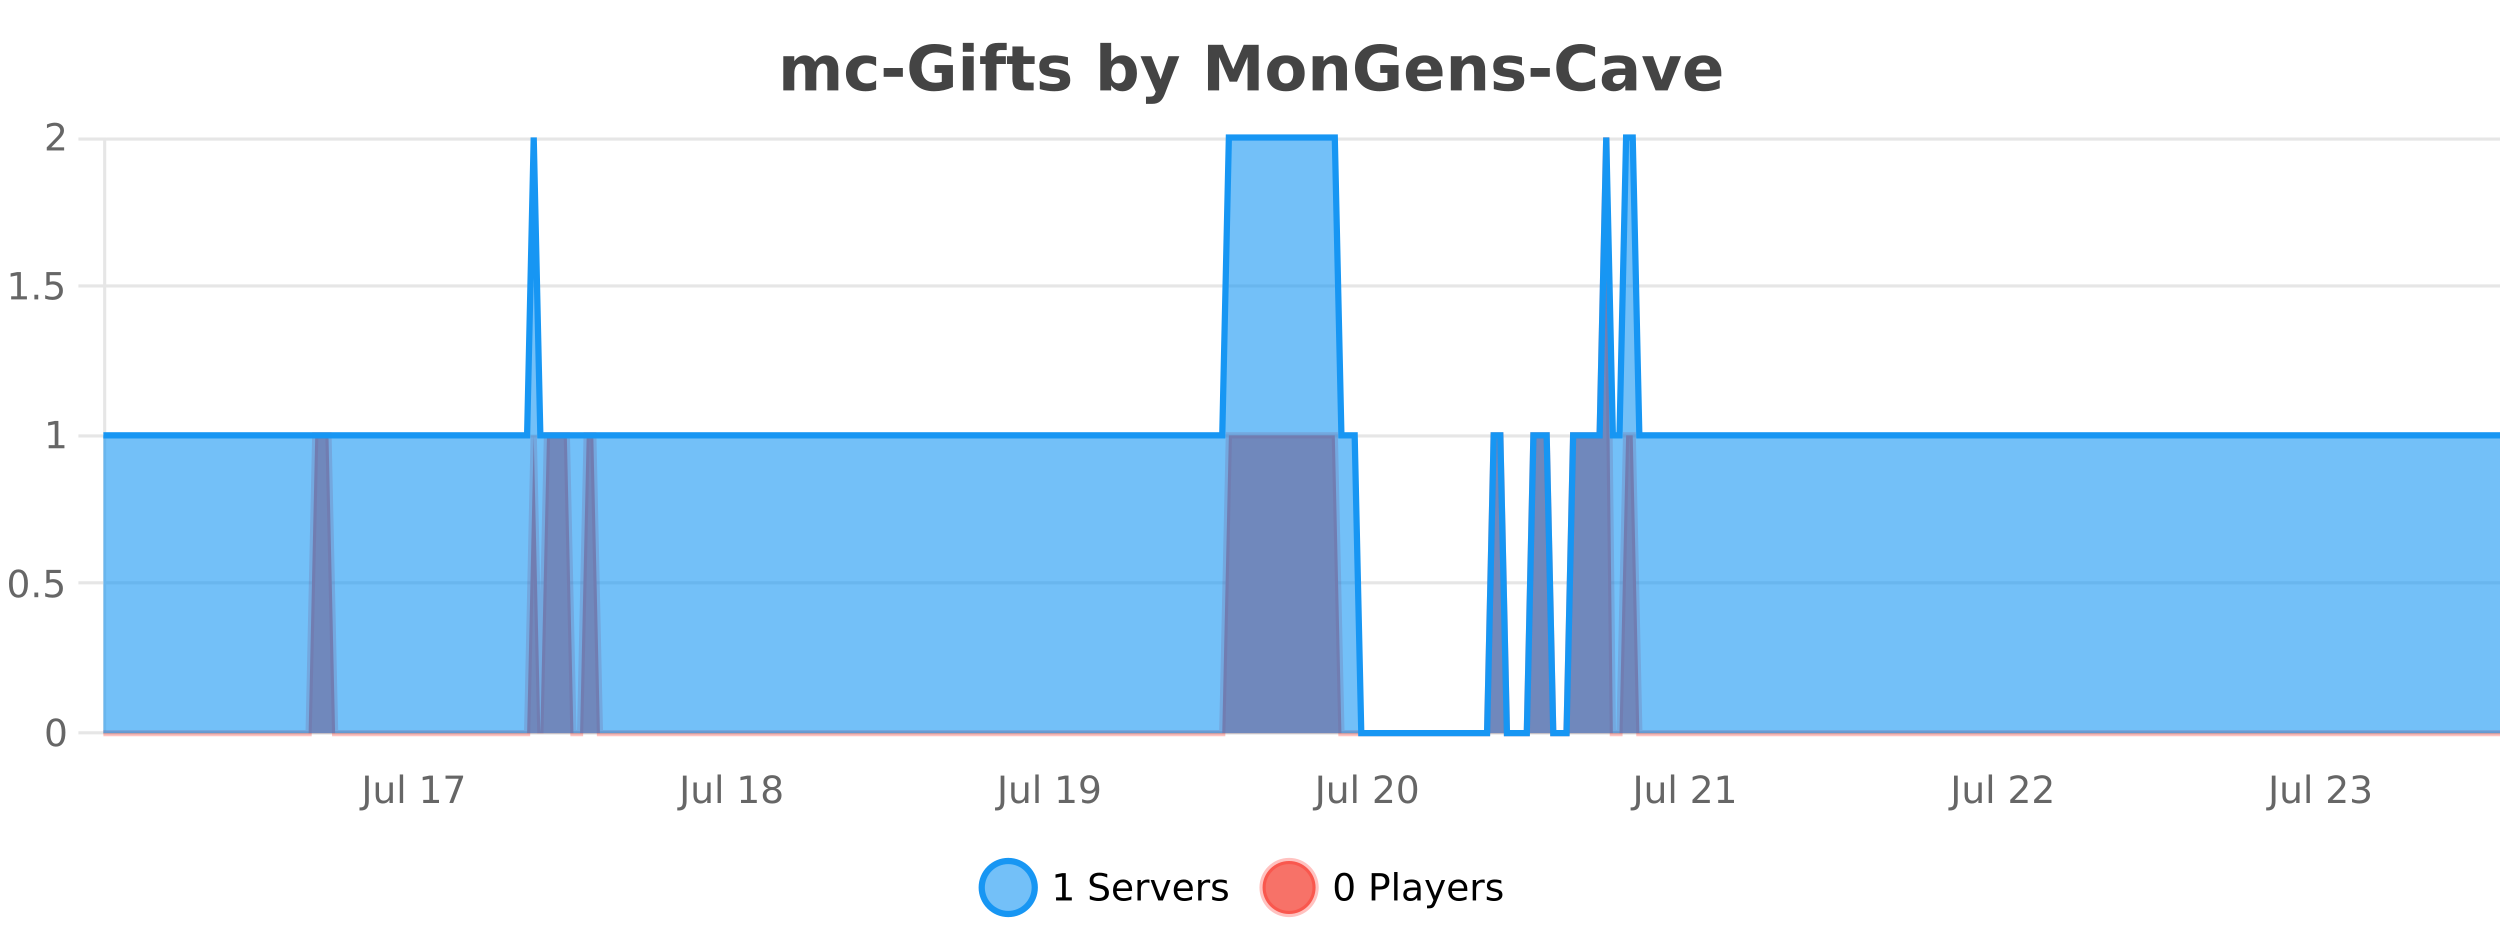 <?xml version="1.0" encoding="UTF-8"?>
<svg xmlns="http://www.w3.org/2000/svg" xmlns:xlink="http://www.w3.org/1999/xlink" width="800pt" height="300pt" viewBox="0 0 800 300" version="1.1">
<defs>
<clipPath id="clip1">
  <path d="M 285 263 L 360 263 L 360 300 L 285 300 Z M 285 263 "/>
</clipPath>
<clipPath id="clip2">
  <path d="M 375 263 L 450 263 L 450 300 L 375 300 Z M 375 263 "/>
</clipPath>
<clipPath id="clip3">
  <path d="M 33.086 44 L 800 44 L 800 234.602 L 33.086 234.602 Z M 33.086 44 "/>
</clipPath>
<clipPath id="clip4">
  <path d="M 32.086 43 L 800 43 L 800 235.602 L 32.086 235.602 Z M 32.086 43 "/>
</clipPath>
<clipPath id="clip5">
  <path d="M 33.086 44 L 800 44 L 800 234.602 L 33.086 234.602 Z M 33.086 44 "/>
</clipPath>
<clipPath id="clip6">
  <path d="M 32.086 43 L 800 43 L 800 235.602 L 32.086 235.602 Z M 32.086 43 "/>
</clipPath>
</defs>
<g id="surface3801271">
<rect x="0" y="0" width="800" height="300" style="fill:rgb(100%,100%,100%);fill-opacity:1;stroke:none;"/>
<path style="fill:none;stroke-width:1;stroke-linecap:butt;stroke-linejoin:miter;stroke:rgb(0%,0%,0%);stroke-opacity:0.098;stroke-miterlimit:10;" d="M 34 234.5 L 800 234.5 "/>
<path style="fill:none;stroke-width:1;stroke-linecap:butt;stroke-linejoin:miter;stroke:rgb(0%,0%,0%);stroke-opacity:0.098;stroke-miterlimit:10;" d="M 25.086 234.5 L 33 234.5 "/>
<path style="fill:none;stroke-width:1;stroke-linecap:butt;stroke-linejoin:miter;stroke:rgb(0%,0%,0%);stroke-opacity:0.098;stroke-miterlimit:10;" d="M 34 186.5 L 800 186.5 "/>
<path style="fill:none;stroke-width:1;stroke-linecap:butt;stroke-linejoin:miter;stroke:rgb(0%,0%,0%);stroke-opacity:0.098;stroke-miterlimit:10;" d="M 25.086 186.5 L 33 186.5 "/>
<path style="fill:none;stroke-width:1;stroke-linecap:butt;stroke-linejoin:miter;stroke:rgb(0%,0%,0%);stroke-opacity:0.098;stroke-miterlimit:10;" d="M 34 139.5 L 800 139.5 "/>
<path style="fill:none;stroke-width:1;stroke-linecap:butt;stroke-linejoin:miter;stroke:rgb(0%,0%,0%);stroke-opacity:0.098;stroke-miterlimit:10;" d="M 25.086 139.5 L 33 139.5 "/>
<path style="fill:none;stroke-width:1;stroke-linecap:butt;stroke-linejoin:miter;stroke:rgb(0%,0%,0%);stroke-opacity:0.098;stroke-miterlimit:10;" d="M 34 91.5 L 800 91.5 "/>
<path style="fill:none;stroke-width:1;stroke-linecap:butt;stroke-linejoin:miter;stroke:rgb(0%,0%,0%);stroke-opacity:0.098;stroke-miterlimit:10;" d="M 25.086 91.5 L 33 91.5 "/>
<path style="fill:none;stroke-width:1;stroke-linecap:butt;stroke-linejoin:miter;stroke:rgb(0%,0%,0%);stroke-opacity:0.098;stroke-miterlimit:10;" d="M 34 44.5 L 800 44.5 "/>
<path style="fill:none;stroke-width:1;stroke-linecap:butt;stroke-linejoin:miter;stroke:rgb(0%,0%,0%);stroke-opacity:0.098;stroke-miterlimit:10;" d="M 25.086 44.5 L 33 44.5 "/>
<path style=" stroke:none;fill-rule:nonzero;fill:rgb(9.02%,58.824%,95.294%);fill-opacity:0.6;" d="M 331.121 284 C 331.121 288.688 327.324 292.484 322.637 292.484 C 317.953 292.484 314.152 288.688 314.152 284 C 314.152 279.312 317.953 275.516 322.637 275.516 C 327.324 275.516 331.121 279.312 331.121 284 Z M 331.121 284 "/>
<g clip-path="url(#clip1)" clip-rule="nonzero">
<path style="fill:none;stroke-width:2;stroke-linecap:butt;stroke-linejoin:miter;stroke:rgb(9.02%,58.824%,95.294%);stroke-opacity:1;stroke-miterlimit:10;" d="M 331.121 284 C 331.121 288.688 327.324 292.484 322.637 292.484 C 317.953 292.484 314.152 288.688 314.152 284 C 314.152 279.312 317.953 275.516 322.637 275.516 C 327.324 275.516 331.121 279.312 331.121 284 Z M 331.121 284 "/>
</g>
<path style=" stroke:none;fill-rule:nonzero;fill:rgb(0%,0%,0%);fill-opacity:1;" d="M 337.938 287.156 L 339.875 287.156 L 339.875 280.484 L 337.766 280.906 L 337.766 279.828 L 339.859 279.406 L 341.047 279.406 L 341.047 287.156 L 342.984 287.156 L 342.984 288.156 L 337.938 288.156 Z M 354.32 279.688 L 354.32 280.844 C 353.871 280.637 353.445 280.48 353.039 280.375 C 352.641 280.262 352.262 280.203 351.898 280.203 C 351.25 280.203 350.75 280.328 350.398 280.578 C 350.055 280.828 349.883 281.188 349.883 281.656 C 349.883 282.043 349.996 282.336 350.227 282.531 C 350.453 282.73 350.898 282.887 351.555 283 L 352.258 283.156 C 353.141 283.324 353.793 283.621 354.211 284.047 C 354.637 284.465 354.852 285.027 354.852 285.734 C 354.852 286.59 354.562 287.234 353.992 287.672 C 353.43 288.109 352.594 288.328 351.492 288.328 C 351.086 288.328 350.648 288.281 350.18 288.188 C 349.711 288.094 349.227 287.953 348.727 287.766 L 348.727 286.547 C 349.203 286.82 349.672 287.023 350.133 287.156 C 350.602 287.293 351.055 287.359 351.492 287.359 C 352.168 287.359 352.688 287.23 353.055 286.969 C 353.43 286.699 353.617 286.32 353.617 285.828 C 353.617 285.402 353.48 285.07 353.211 284.828 C 352.949 284.578 352.516 284.398 351.914 284.281 L 351.195 284.141 C 350.309 283.965 349.668 283.688 349.273 283.312 C 348.887 282.938 348.695 282.418 348.695 281.75 C 348.695 280.969 348.965 280.359 349.508 279.922 C 350.047 279.477 350.797 279.25 351.758 279.25 C 352.172 279.25 352.59 279.289 353.008 279.359 C 353.434 279.434 353.871 279.543 354.32 279.688 Z M 362.266 284.609 L 362.266 285.125 L 357.297 285.125 C 357.348 285.875 357.57 286.445 357.969 286.828 C 358.375 287.215 358.93 287.406 359.641 287.406 C 360.055 287.406 360.457 287.359 360.844 287.266 C 361.238 287.164 361.629 287.008 362.016 286.797 L 362.016 287.828 C 361.617 287.984 361.219 288.105 360.812 288.188 C 360.406 288.281 359.992 288.328 359.578 288.328 C 358.535 288.328 357.707 288.027 357.094 287.422 C 356.477 286.809 356.172 285.98 356.172 284.938 C 356.172 283.867 356.461 283.016 357.047 282.391 C 357.629 281.758 358.41 281.438 359.391 281.438 C 360.273 281.438 360.973 281.727 361.484 282.297 C 362.004 282.859 362.266 283.633 362.266 284.609 Z M 361.188 284.281 C 361.176 283.699 361.008 283.23 360.688 282.875 C 360.363 282.523 359.938 282.344 359.406 282.344 C 358.801 282.344 358.316 282.516 357.953 282.859 C 357.598 283.203 357.395 283.684 357.344 284.297 Z M 367.836 282.594 C 367.711 282.531 367.574 282.484 367.43 282.453 C 367.293 282.414 367.137 282.391 366.961 282.391 C 366.355 282.391 365.887 282.59 365.555 282.984 C 365.23 283.383 365.07 283.953 365.07 284.703 L 365.07 288.156 L 363.992 288.156 L 363.992 281.594 L 365.07 281.594 L 365.07 282.609 C 365.297 282.215 365.594 281.922 365.961 281.734 C 366.324 281.539 366.766 281.438 367.289 281.438 C 367.359 281.438 367.438 281.445 367.523 281.453 C 367.617 281.465 367.715 281.48 367.82 281.5 Z M 368.195 281.594 L 369.336 281.594 L 371.383 287.094 L 373.445 281.594 L 374.586 281.594 L 372.117 288.156 L 370.648 288.156 Z M 381.688 284.609 L 381.688 285.125 L 376.719 285.125 C 376.77 285.875 376.992 286.445 377.391 286.828 C 377.797 287.215 378.352 287.406 379.062 287.406 C 379.477 287.406 379.879 287.359 380.266 287.266 C 380.66 287.164 381.051 287.008 381.438 286.797 L 381.438 287.828 C 381.039 287.984 380.641 288.105 380.234 288.188 C 379.828 288.281 379.414 288.328 379 288.328 C 377.957 288.328 377.129 288.027 376.516 287.422 C 375.898 286.809 375.594 285.98 375.594 284.938 C 375.594 283.867 375.883 283.016 376.469 282.391 C 377.051 281.758 377.832 281.438 378.812 281.438 C 379.695 281.438 380.395 281.727 380.906 282.297 C 381.426 282.859 381.688 283.633 381.688 284.609 Z M 380.609 284.281 C 380.598 283.699 380.43 283.23 380.109 282.875 C 379.785 282.523 379.359 282.344 378.828 282.344 C 378.223 282.344 377.738 282.516 377.375 282.859 C 377.02 283.203 376.816 283.684 376.766 284.297 Z M 387.258 282.594 C 387.133 282.531 386.996 282.484 386.852 282.453 C 386.715 282.414 386.559 282.391 386.383 282.391 C 385.777 282.391 385.309 282.59 384.977 282.984 C 384.652 283.383 384.492 283.953 384.492 284.703 L 384.492 288.156 L 383.414 288.156 L 383.414 281.594 L 384.492 281.594 L 384.492 282.609 C 384.719 282.215 385.016 281.922 385.383 281.734 C 385.746 281.539 386.188 281.438 386.711 281.438 C 386.781 281.438 386.859 281.445 386.945 281.453 C 387.039 281.465 387.137 281.48 387.242 281.5 Z M 392.562 281.781 L 392.562 282.812 C 392.258 282.656 391.941 282.543 391.609 282.469 C 391.285 282.387 390.945 282.344 390.594 282.344 C 390.062 282.344 389.66 282.43 389.391 282.594 C 389.117 282.75 388.984 282.996 388.984 283.328 C 388.984 283.578 389.078 283.777 389.266 283.922 C 389.461 284.059 389.852 284.188 390.438 284.312 L 390.797 284.406 C 391.566 284.562 392.113 284.793 392.438 285.094 C 392.758 285.398 392.922 285.812 392.922 286.344 C 392.922 286.961 392.676 287.445 392.188 287.797 C 391.707 288.152 391.047 288.328 390.203 288.328 C 389.848 288.328 389.477 288.289 389.094 288.219 C 388.719 288.156 388.32 288.059 387.906 287.922 L 387.906 286.797 C 388.301 287.008 388.691 287.164 389.078 287.266 C 389.461 287.371 389.848 287.422 390.234 287.422 C 390.734 287.422 391.117 287.34 391.391 287.172 C 391.672 286.996 391.812 286.746 391.812 286.422 C 391.812 286.133 391.711 285.906 391.516 285.75 C 391.316 285.594 390.883 285.445 390.219 285.297 L 389.844 285.219 C 389.176 285.074 388.691 284.855 388.391 284.562 C 388.098 284.273 387.953 283.875 387.953 283.375 C 387.953 282.75 388.172 282.273 388.609 281.938 C 389.047 281.605 389.664 281.438 390.469 281.438 C 390.863 281.438 391.238 281.469 391.594 281.531 C 391.945 281.586 392.27 281.668 392.562 281.781 Z M 332.637 277.016 "/>
<path style=" stroke:none;fill-rule:nonzero;fill:rgb(96.863%,44.706%,40.784%);fill-opacity:1;" d="M 420.988 284 C 420.988 288.688 417.191 292.484 412.504 292.484 C 407.82 292.484 404.02 288.688 404.02 284 C 404.02 279.312 407.82 275.516 412.504 275.516 C 417.191 275.516 420.988 279.312 420.988 284 Z M 420.988 284 "/>
<g clip-path="url(#clip2)" clip-rule="nonzero">
<path style="fill:none;stroke-width:2;stroke-linecap:butt;stroke-linejoin:miter;stroke:rgb(100%,4.706%,0%);stroke-opacity:0.247;stroke-miterlimit:10;" d="M 420.988 284 C 420.988 288.688 417.191 292.484 412.504 292.484 C 407.82 292.484 404.02 288.688 404.02 284 C 404.02 279.312 407.82 275.516 412.504 275.516 C 417.191 275.516 420.988 279.312 420.988 284 Z M 420.988 284 "/>
</g>
<path style=" stroke:none;fill-rule:nonzero;fill:rgb(0%,0%,0%);fill-opacity:1;" d="M 430.133 280.188 C 429.527 280.188 429.07 280.492 428.758 281.094 C 428.453 281.688 428.305 282.59 428.305 283.797 C 428.305 284.996 428.453 285.898 428.758 286.5 C 429.07 287.094 429.527 287.391 430.133 287.391 C 430.746 287.391 431.203 287.094 431.508 286.5 C 431.82 285.898 431.977 284.996 431.977 283.797 C 431.977 282.59 431.82 281.688 431.508 281.094 C 431.203 280.492 430.746 280.188 430.133 280.188 Z M 430.133 279.25 C 431.109 279.25 431.859 279.641 432.383 280.422 C 432.902 281.195 433.164 282.32 433.164 283.797 C 433.164 285.266 432.902 286.391 432.383 287.172 C 431.859 287.945 431.109 288.328 430.133 288.328 C 429.152 288.328 428.402 287.945 427.883 287.172 C 427.371 286.391 427.117 285.266 427.117 283.797 C 427.117 282.32 427.371 281.195 427.883 280.422 C 428.402 279.641 429.152 279.25 430.133 279.25 Z M 440.125 280.375 L 440.125 283.672 L 441.609 283.672 C 442.16 283.672 442.586 283.531 442.891 283.25 C 443.191 282.961 443.344 282.547 443.344 282.016 C 443.344 281.496 443.191 281.094 442.891 280.812 C 442.586 280.523 442.16 280.375 441.609 280.375 Z M 438.938 279.406 L 441.609 279.406 C 442.598 279.406 443.344 279.633 443.844 280.078 C 444.344 280.516 444.594 281.164 444.594 282.016 C 444.594 282.883 444.344 283.539 443.844 283.984 C 443.344 284.422 442.598 284.641 441.609 284.641 L 440.125 284.641 L 440.125 288.156 L 438.938 288.156 Z M 446.129 279.031 L 447.207 279.031 L 447.207 288.156 L 446.129 288.156 Z M 452.445 284.859 C 451.578 284.859 450.977 284.961 450.633 285.156 C 450.297 285.355 450.133 285.695 450.133 286.172 C 450.133 286.559 450.258 286.867 450.508 287.094 C 450.766 287.312 451.109 287.422 451.539 287.422 C 452.141 287.422 452.621 287.215 452.977 286.797 C 453.34 286.371 453.523 285.805 453.523 285.094 L 453.523 284.859 Z M 454.602 284.406 L 454.602 288.156 L 453.523 288.156 L 453.523 287.156 C 453.273 287.555 452.965 287.852 452.602 288.047 C 452.234 288.234 451.789 288.328 451.258 288.328 C 450.578 288.328 450.043 288.141 449.648 287.766 C 449.25 287.383 449.055 286.875 449.055 286.25 C 449.055 285.512 449.297 284.953 449.789 284.578 C 450.289 284.203 451.027 284.016 452.008 284.016 L 453.523 284.016 L 453.523 283.906 C 453.523 283.406 453.355 283.023 453.023 282.75 C 452.699 282.48 452.246 282.344 451.664 282.344 C 451.289 282.344 450.918 282.391 450.555 282.484 C 450.199 282.578 449.859 282.715 449.539 282.891 L 449.539 281.891 C 449.934 281.734 450.312 281.621 450.68 281.547 C 451.055 281.477 451.418 281.438 451.773 281.438 C 452.719 281.438 453.43 281.684 453.898 282.172 C 454.367 282.664 454.602 283.406 454.602 284.406 Z M 459.551 288.766 C 459.246 289.547 458.949 290.055 458.66 290.297 C 458.367 290.535 457.98 290.656 457.504 290.656 L 456.645 290.656 L 456.645 289.75 L 457.27 289.75 C 457.57 289.75 457.801 289.676 457.957 289.531 C 458.121 289.395 458.305 289.066 458.504 288.547 L 458.707 288.047 L 456.051 281.594 L 457.191 281.594 L 459.238 286.719 L 461.301 281.594 L 462.441 281.594 Z M 469.543 284.609 L 469.543 285.125 L 464.574 285.125 C 464.625 285.875 464.848 286.445 465.246 286.828 C 465.652 287.215 466.207 287.406 466.918 287.406 C 467.332 287.406 467.734 287.359 468.121 287.266 C 468.516 287.164 468.906 287.008 469.293 286.797 L 469.293 287.828 C 468.895 287.984 468.496 288.105 468.09 288.188 C 467.684 288.281 467.27 288.328 466.855 288.328 C 465.812 288.328 464.984 288.027 464.371 287.422 C 463.754 286.809 463.449 285.98 463.449 284.938 C 463.449 283.867 463.738 283.016 464.324 282.391 C 464.906 281.758 465.688 281.438 466.668 281.438 C 467.551 281.438 468.25 281.727 468.762 282.297 C 469.281 282.859 469.543 283.633 469.543 284.609 Z M 468.465 284.281 C 468.453 283.699 468.285 283.23 467.965 282.875 C 467.641 282.523 467.215 282.344 466.684 282.344 C 466.078 282.344 465.594 282.516 465.23 282.859 C 464.875 283.203 464.672 283.684 464.621 284.297 Z M 475.113 282.594 C 474.988 282.531 474.852 282.484 474.707 282.453 C 474.57 282.414 474.414 282.391 474.238 282.391 C 473.633 282.391 473.164 282.59 472.832 282.984 C 472.508 283.383 472.348 283.953 472.348 284.703 L 472.348 288.156 L 471.27 288.156 L 471.27 281.594 L 472.348 281.594 L 472.348 282.609 C 472.574 282.215 472.871 281.922 473.238 281.734 C 473.602 281.539 474.043 281.438 474.566 281.438 C 474.637 281.438 474.715 281.445 474.801 281.453 C 474.895 281.465 474.992 281.48 475.098 281.5 Z M 480.422 281.781 L 480.422 282.812 C 480.117 282.656 479.801 282.543 479.469 282.469 C 479.145 282.387 478.805 282.344 478.453 282.344 C 477.922 282.344 477.52 282.43 477.25 282.594 C 476.977 282.75 476.844 282.996 476.844 283.328 C 476.844 283.578 476.938 283.777 477.125 283.922 C 477.32 284.059 477.711 284.188 478.297 284.312 L 478.656 284.406 C 479.426 284.562 479.973 284.793 480.297 285.094 C 480.617 285.398 480.781 285.812 480.781 286.344 C 480.781 286.961 480.535 287.445 480.047 287.797 C 479.566 288.152 478.906 288.328 478.062 288.328 C 477.707 288.328 477.336 288.289 476.953 288.219 C 476.578 288.156 476.18 288.059 475.766 287.922 L 475.766 286.797 C 476.16 287.008 476.551 287.164 476.938 287.266 C 477.32 287.371 477.707 287.422 478.094 287.422 C 478.594 287.422 478.977 287.34 479.25 287.172 C 479.531 286.996 479.672 286.746 479.672 286.422 C 479.672 286.133 479.57 285.906 479.375 285.75 C 479.176 285.594 478.742 285.445 478.078 285.297 L 477.703 285.219 C 477.035 285.074 476.551 284.855 476.25 284.562 C 475.957 284.273 475.812 283.875 475.812 283.375 C 475.812 282.75 476.031 282.273 476.469 281.938 C 476.906 281.605 477.523 281.438 478.328 281.438 C 478.723 281.438 479.098 281.469 479.453 281.531 C 479.805 281.586 480.129 281.668 480.422 281.781 Z M 422.504 277.016 "/>
<path style=" stroke:none;fill-rule:nonzero;fill:rgb(26.667%,26.667%,26.667%);fill-opacity:1;" d="M 260.812 19.797 C 261.258 19.121 261.785 18.605 262.391 18.25 C 263.004 17.898 263.676 17.719 264.406 17.719 C 265.656 17.719 266.609 18.109 267.266 18.891 C 267.93 19.664 268.266 20.789 268.266 22.266 L 268.266 28.922 L 264.75 28.922 L 264.75 23.219 C 264.75 23.137 264.75 23.047 264.75 22.953 C 264.758 22.859 264.766 22.73 264.766 22.562 C 264.766 21.793 264.648 21.234 264.422 20.891 C 264.191 20.539 263.82 20.359 263.312 20.359 C 262.656 20.359 262.145 20.637 261.781 21.188 C 261.414 21.73 261.227 22.516 261.219 23.547 L 261.219 28.922 L 257.703 28.922 L 257.703 23.219 C 257.703 22.012 257.598 21.234 257.391 20.891 C 257.18 20.539 256.812 20.359 256.281 20.359 C 255.602 20.359 255.082 20.637 254.719 21.188 C 254.352 21.73 254.172 22.516 254.172 23.547 L 254.172 28.922 L 250.656 28.922 L 250.656 17.984 L 254.172 17.984 L 254.172 19.578 C 254.609 18.965 255.102 18.5 255.656 18.188 C 256.207 17.875 256.82 17.719 257.5 17.719 C 258.25 17.719 258.914 17.902 259.5 18.266 C 260.082 18.633 260.52 19.141 260.812 19.797 Z M 280.355 18.328 L 280.355 21.172 C 279.887 20.852 279.41 20.609 278.934 20.453 C 278.453 20.297 277.953 20.219 277.434 20.219 C 276.465 20.219 275.703 20.508 275.152 21.078 C 274.609 21.641 274.34 22.438 274.34 23.469 C 274.34 24.492 274.609 25.289 275.152 25.859 C 275.703 26.422 276.465 26.703 277.434 26.703 C 277.984 26.703 278.504 26.625 278.996 26.469 C 279.484 26.305 279.938 26.059 280.355 25.734 L 280.355 28.594 C 279.812 28.805 279.262 28.953 278.699 29.047 C 278.137 29.148 277.566 29.203 276.996 29.203 C 275.027 29.203 273.484 28.699 272.371 27.688 C 271.254 26.68 270.699 25.273 270.699 23.469 C 270.699 21.656 271.254 20.246 272.371 19.234 C 273.484 18.227 275.027 17.719 276.996 17.719 C 277.566 17.719 278.129 17.773 278.684 17.875 C 279.246 17.969 279.801 18.121 280.355 18.328 Z M 282.773 21.75 L 288.914 21.75 L 288.914 24.578 L 282.773 24.578 Z M 304.934 27.844 C 303.996 28.293 303.02 28.633 302.012 28.859 C 301.012 29.086 299.969 29.203 298.887 29.203 C 296.457 29.203 294.535 28.527 293.121 27.172 C 291.703 25.809 290.996 23.965 290.996 21.641 C 290.996 19.297 291.715 17.453 293.152 16.109 C 294.598 14.758 296.582 14.078 299.105 14.078 C 300.074 14.078 301 14.172 301.887 14.359 C 302.77 14.539 303.609 14.805 304.402 15.156 L 304.402 18.172 C 303.59 17.715 302.777 17.371 301.965 17.141 C 301.16 16.914 300.359 16.797 299.559 16.797 C 298.059 16.797 296.902 17.219 296.09 18.062 C 295.285 18.898 294.887 20.09 294.887 21.641 C 294.887 23.184 295.277 24.375 296.059 25.219 C 296.84 26.062 297.949 26.484 299.387 26.484 C 299.77 26.484 300.129 26.461 300.465 26.406 C 300.809 26.355 301.109 26.277 301.371 26.172 L 301.371 23.344 L 299.074 23.344 L 299.074 20.828 L 304.934 20.828 Z M 308.102 17.984 L 311.586 17.984 L 311.586 28.922 L 308.102 28.922 Z M 308.102 13.719 L 311.586 13.719 L 311.586 16.578 L 308.102 16.578 Z M 322.141 13.719 L 322.141 16.016 L 320.203 16.016 C 319.711 16.016 319.367 16.109 319.172 16.297 C 318.973 16.477 318.875 16.781 318.875 17.219 L 318.875 17.984 L 321.875 17.984 L 321.875 20.484 L 318.875 20.484 L 318.875 28.922 L 315.391 28.922 L 315.391 20.484 L 313.641 20.484 L 313.641 17.984 L 315.391 17.984 L 315.391 17.219 C 315.391 16.031 315.719 15.152 316.375 14.578 C 317.039 14.008 318.07 13.719 319.469 13.719 Z M 327.469 14.875 L 327.469 17.984 L 331.078 17.984 L 331.078 20.484 L 327.469 20.484 L 327.469 25.125 C 327.469 25.637 327.566 25.98 327.766 26.156 C 327.973 26.336 328.375 26.422 328.969 26.422 L 330.766 26.422 L 330.766 28.922 L 327.766 28.922 C 326.391 28.922 325.41 28.637 324.828 28.062 C 324.254 27.48 323.969 26.5 323.969 25.125 L 323.969 20.484 L 322.234 20.484 L 322.234 17.984 L 323.969 17.984 L 323.969 14.875 Z M 341.75 18.328 L 341.75 20.984 C 341.008 20.672 340.289 20.438 339.594 20.281 C 338.895 20.125 338.234 20.047 337.609 20.047 C 336.953 20.047 336.461 20.133 336.141 20.297 C 335.816 20.465 335.656 20.719 335.656 21.062 C 335.656 21.344 335.773 21.559 336.016 21.703 C 336.266 21.852 336.703 21.961 337.328 22.031 L 337.953 22.125 C 339.742 22.355 340.945 22.73 341.562 23.25 C 342.176 23.773 342.484 24.59 342.484 25.703 C 342.484 26.871 342.051 27.746 341.188 28.328 C 340.332 28.914 339.055 29.203 337.359 29.203 C 336.629 29.203 335.879 29.145 335.109 29.031 C 334.336 28.918 333.547 28.746 332.734 28.516 L 332.734 25.859 C 333.43 26.203 334.145 26.461 334.875 26.625 C 335.602 26.793 336.348 26.875 337.109 26.875 C 337.797 26.875 338.312 26.781 338.656 26.594 C 339 26.406 339.172 26.125 339.172 25.75 C 339.172 25.438 339.051 25.211 338.812 25.062 C 338.57 24.906 338.098 24.789 337.391 24.703 L 336.781 24.625 C 335.219 24.43 334.125 24.07 333.5 23.547 C 332.875 23.016 332.562 22.215 332.562 21.141 C 332.562 19.984 332.957 19.125 333.75 18.562 C 334.551 18 335.77 17.719 337.406 17.719 C 338.051 17.719 338.727 17.773 339.438 17.875 C 340.145 17.969 340.914 18.121 341.75 18.328 Z M 357.898 26.672 C 358.648 26.672 359.219 26.402 359.617 25.859 C 360.012 25.309 360.211 24.512 360.211 23.469 C 360.211 22.43 360.012 21.637 359.617 21.094 C 359.219 20.543 358.648 20.266 357.898 20.266 C 357.148 20.266 356.57 20.543 356.164 21.094 C 355.766 21.637 355.57 22.43 355.57 23.469 C 355.57 24.5 355.766 25.293 356.164 25.844 C 356.57 26.398 357.148 26.672 357.898 26.672 Z M 355.57 19.578 C 356.059 18.945 356.594 18.477 357.18 18.172 C 357.762 17.871 358.434 17.719 359.195 17.719 C 360.547 17.719 361.656 18.258 362.523 19.328 C 363.387 20.402 363.82 21.781 363.82 23.469 C 363.82 25.148 363.387 26.523 362.523 27.594 C 361.656 28.668 360.547 29.203 359.195 29.203 C 358.434 29.203 357.762 29.051 357.18 28.75 C 356.594 28.449 356.059 27.98 355.57 27.344 L 355.57 28.922 L 352.086 28.922 L 352.086 13.719 L 355.57 13.719 Z M 364.961 17.984 L 368.445 17.984 L 371.398 25.406 L 373.898 17.984 L 377.383 17.984 L 372.789 29.953 C 372.328 31.172 371.789 32.02 371.164 32.5 C 370.547 32.988 369.742 33.234 368.742 33.234 L 366.711 33.234 L 366.711 30.938 L 367.805 30.938 C 368.398 30.938 368.828 30.844 369.102 30.656 C 369.371 30.469 369.578 30.129 369.727 29.641 L 369.836 29.344 Z M 386.555 14.344 L 391.336 14.344 L 394.648 22.141 L 397.992 14.344 L 402.773 14.344 L 402.773 28.922 L 399.211 28.922 L 399.211 18.25 L 395.852 26.125 L 393.477 26.125 L 390.117 18.25 L 390.117 28.922 L 386.555 28.922 Z M 411.508 20.219 C 410.727 20.219 410.133 20.5 409.727 21.062 C 409.32 21.617 409.117 22.418 409.117 23.469 C 409.117 24.512 409.32 25.312 409.727 25.875 C 410.133 26.43 410.727 26.703 411.508 26.703 C 412.266 26.703 412.844 26.43 413.242 25.875 C 413.648 25.312 413.852 24.512 413.852 23.469 C 413.852 22.418 413.648 21.617 413.242 21.062 C 412.844 20.5 412.266 20.219 411.508 20.219 Z M 411.508 17.719 C 413.383 17.719 414.844 18.23 415.898 19.25 C 416.961 20.262 417.492 21.668 417.492 23.469 C 417.492 25.262 416.961 26.668 415.898 27.688 C 414.844 28.699 413.383 29.203 411.508 29.203 C 409.609 29.203 408.133 28.699 407.07 27.688 C 406.008 26.668 405.477 25.262 405.477 23.469 C 405.477 21.668 406.008 20.262 407.07 19.25 C 408.133 18.23 409.609 17.719 411.508 17.719 Z M 431.027 22.266 L 431.027 28.922 L 427.512 28.922 L 427.512 23.828 C 427.512 22.883 427.488 22.23 427.449 21.875 C 427.406 21.512 427.332 21.246 427.23 21.078 C 427.094 20.852 426.906 20.672 426.668 20.547 C 426.438 20.422 426.172 20.359 425.871 20.359 C 425.141 20.359 424.566 20.641 424.152 21.203 C 423.734 21.766 423.527 22.547 423.527 23.547 L 423.527 28.922 L 420.043 28.922 L 420.043 17.984 L 423.527 17.984 L 423.527 19.578 C 424.059 18.945 424.621 18.477 425.215 18.172 C 425.809 17.871 426.457 17.719 427.168 17.719 C 428.438 17.719 429.395 18.109 430.043 18.891 C 430.699 19.664 431.027 20.789 431.027 22.266 Z M 447.531 27.844 C 446.594 28.293 445.617 28.633 444.609 28.859 C 443.609 29.086 442.566 29.203 441.484 29.203 C 439.055 29.203 437.133 28.527 435.719 27.172 C 434.301 25.809 433.594 23.965 433.594 21.641 C 433.594 19.297 434.312 17.453 435.75 16.109 C 437.195 14.758 439.18 14.078 441.703 14.078 C 442.672 14.078 443.598 14.172 444.484 14.359 C 445.367 14.539 446.207 14.805 447 15.156 L 447 18.172 C 446.188 17.715 445.375 17.371 444.562 17.141 C 443.758 16.914 442.957 16.797 442.156 16.797 C 440.656 16.797 439.5 17.219 438.688 18.062 C 437.883 18.898 437.484 20.09 437.484 21.641 C 437.484 23.184 437.875 24.375 438.656 25.219 C 439.438 26.062 440.547 26.484 441.984 26.484 C 442.367 26.484 442.727 26.461 443.062 26.406 C 443.406 26.355 443.707 26.277 443.969 26.172 L 443.969 23.344 L 441.672 23.344 L 441.672 20.828 L 447.531 20.828 Z M 461.602 23.422 L 461.602 24.422 L 453.43 24.422 C 453.512 25.246 453.809 25.859 454.32 26.266 C 454.828 26.672 455.539 26.875 456.445 26.875 C 457.184 26.875 457.938 26.766 458.711 26.547 C 459.48 26.328 460.273 26 461.086 25.562 L 461.086 28.25 C 460.262 28.562 459.434 28.797 458.602 28.953 C 457.777 29.117 456.953 29.203 456.133 29.203 C 454.152 29.203 452.609 28.703 451.508 27.703 C 450.414 26.695 449.867 25.281 449.867 23.469 C 449.867 21.68 450.402 20.273 451.477 19.25 C 452.559 18.23 454.043 17.719 455.93 17.719 C 457.648 17.719 459.023 18.242 460.055 19.281 C 461.086 20.312 461.602 21.695 461.602 23.422 Z M 458.008 22.266 C 458.008 21.602 457.812 21.062 457.43 20.656 C 457.043 20.25 456.539 20.047 455.914 20.047 C 455.234 20.047 454.684 20.242 454.258 20.625 C 453.84 21 453.578 21.547 453.477 22.266 Z M 475.246 22.266 L 475.246 28.922 L 471.73 28.922 L 471.73 23.828 C 471.73 22.883 471.707 22.23 471.668 21.875 C 471.625 21.512 471.551 21.246 471.449 21.078 C 471.312 20.852 471.125 20.672 470.887 20.547 C 470.656 20.422 470.391 20.359 470.09 20.359 C 469.359 20.359 468.785 20.641 468.371 21.203 C 467.953 21.766 467.746 22.547 467.746 23.547 L 467.746 28.922 L 464.262 28.922 L 464.262 17.984 L 467.746 17.984 L 467.746 19.578 C 468.277 18.945 468.84 18.477 469.434 18.172 C 470.027 17.871 470.676 17.719 471.387 17.719 C 472.656 17.719 473.613 18.109 474.262 18.891 C 474.918 19.664 475.246 20.789 475.246 22.266 Z M 487.031 18.328 L 487.031 20.984 C 486.289 20.672 485.57 20.438 484.875 20.281 C 484.176 20.125 483.516 20.047 482.891 20.047 C 482.234 20.047 481.742 20.133 481.422 20.297 C 481.098 20.465 480.938 20.719 480.938 21.062 C 480.938 21.344 481.055 21.559 481.297 21.703 C 481.547 21.852 481.984 21.961 482.609 22.031 L 483.234 22.125 C 485.023 22.355 486.227 22.73 486.844 23.25 C 487.457 23.773 487.766 24.59 487.766 25.703 C 487.766 26.871 487.332 27.746 486.469 28.328 C 485.613 28.914 484.336 29.203 482.641 29.203 C 481.91 29.203 481.16 29.145 480.391 29.031 C 479.617 28.918 478.828 28.746 478.016 28.516 L 478.016 25.859 C 478.711 26.203 479.426 26.461 480.156 26.625 C 480.883 26.793 481.629 26.875 482.391 26.875 C 483.078 26.875 483.594 26.781 483.938 26.594 C 484.281 26.406 484.453 26.125 484.453 25.75 C 484.453 25.438 484.332 25.211 484.094 25.062 C 483.852 24.906 483.379 24.789 482.672 24.703 L 482.062 24.625 C 480.5 24.43 479.406 24.07 478.781 23.547 C 478.156 23.016 477.844 22.215 477.844 21.141 C 477.844 19.984 478.238 19.125 479.031 18.562 C 479.832 18 481.051 17.719 482.688 17.719 C 483.332 17.719 484.008 17.773 484.719 17.875 C 485.426 17.969 486.195 18.121 487.031 18.328 Z M 489.797 21.75 L 495.938 21.75 L 495.938 24.578 L 489.797 24.578 Z M 510.422 28.125 C 509.723 28.48 509 28.746 508.25 28.922 C 507.508 29.109 506.727 29.203 505.906 29.203 C 503.477 29.203 501.555 28.527 500.141 27.172 C 498.723 25.809 498.016 23.965 498.016 21.641 C 498.016 19.32 498.723 17.48 500.141 16.125 C 501.555 14.762 503.477 14.078 505.906 14.078 C 506.727 14.078 507.508 14.172 508.25 14.359 C 509 14.539 509.723 14.805 510.422 15.156 L 510.422 18.172 C 509.723 17.703 509.035 17.359 508.359 17.141 C 507.68 16.914 506.969 16.797 506.219 16.797 C 504.875 16.797 503.816 17.23 503.047 18.094 C 502.285 18.949 501.906 20.133 501.906 21.641 C 501.906 23.152 502.285 24.34 503.047 25.203 C 503.816 26.059 504.875 26.484 506.219 26.484 C 506.969 26.484 507.68 26.375 508.359 26.156 C 509.035 25.93 509.723 25.578 510.422 25.109 Z M 518.273 24 C 517.543 24 516.996 24.125 516.633 24.375 C 516.266 24.617 516.086 24.98 516.086 25.469 C 516.086 25.906 516.23 26.25 516.523 26.5 C 516.824 26.75 517.234 26.875 517.758 26.875 C 518.414 26.875 518.965 26.641 519.414 26.172 C 519.871 25.703 520.102 25.117 520.102 24.406 L 520.102 24 Z M 523.617 22.688 L 523.617 28.922 L 520.102 28.922 L 520.102 27.297 C 519.633 27.965 519.102 28.449 518.508 28.75 C 517.922 29.051 517.211 29.203 516.367 29.203 C 515.242 29.203 514.324 28.875 513.617 28.219 C 512.906 27.555 512.555 26.695 512.555 25.641 C 512.555 24.359 512.992 23.422 513.867 22.828 C 514.75 22.227 516.141 21.922 518.039 21.922 L 520.102 21.922 L 520.102 21.641 C 520.102 21.09 519.883 20.688 519.445 20.438 C 519.008 20.18 518.324 20.047 517.398 20.047 C 516.648 20.047 515.949 20.125 515.305 20.281 C 514.656 20.43 514.059 20.648 513.508 20.938 L 513.508 18.281 C 514.258 18.094 515.008 17.953 515.758 17.859 C 516.516 17.766 517.277 17.719 518.039 17.719 C 520.008 17.719 521.43 18.109 522.305 18.891 C 523.18 19.664 523.617 20.93 523.617 22.688 Z M 525.488 17.984 L 528.988 17.984 L 531.723 25.547 L 534.426 17.984 L 537.941 17.984 L 533.629 28.922 L 529.785 28.922 Z M 550.82 23.422 L 550.82 24.422 L 542.648 24.422 C 542.73 25.246 543.027 25.859 543.539 26.266 C 544.047 26.672 544.758 26.875 545.664 26.875 C 546.402 26.875 547.156 26.766 547.93 26.547 C 548.699 26.328 549.492 26 550.305 25.562 L 550.305 28.25 C 549.48 28.562 548.652 28.797 547.82 28.953 C 546.996 29.117 546.172 29.203 545.352 29.203 C 543.371 29.203 541.828 28.703 540.727 27.703 C 539.633 26.695 539.086 25.281 539.086 23.469 C 539.086 21.68 539.621 20.273 540.695 19.25 C 541.777 18.23 543.262 17.719 545.148 17.719 C 546.867 17.719 548.242 18.242 549.273 19.281 C 550.305 20.312 550.82 21.695 550.82 23.422 Z M 547.227 22.266 C 547.227 21.602 547.031 21.062 546.648 20.656 C 546.262 20.25 545.758 20.047 545.133 20.047 C 544.453 20.047 543.902 20.242 543.477 20.625 C 543.059 21 542.797 21.547 542.695 22.266 Z M 249 10.359 "/>
<path style="fill:none;stroke-width:1;stroke-linecap:butt;stroke-linejoin:miter;stroke:rgb(0%,0%,0%);stroke-opacity:0.098;stroke-miterlimit:10;" d="M 33 234.5 L 801 234.5 "/>
<path style=" stroke:none;fill-rule:nonzero;fill:rgb(40%,40%,40%);fill-opacity:1;" d="M 116.828 248.203 L 118.016 248.203 L 118.016 256.344 C 118.016 257.395 117.812 258.16 117.406 258.641 C 117.008 259.117 116.367 259.359 115.484 259.359 L 115.031 259.359 L 115.031 258.359 L 115.406 258.359 C 115.926 258.359 116.289 258.211 116.5 257.922 C 116.719 257.629 116.828 257.102 116.828 256.344 Z M 120.211 254.359 L 120.211 250.391 L 121.289 250.391 L 121.289 254.328 C 121.289 254.945 121.406 255.406 121.648 255.719 C 121.898 256.031 122.262 256.188 122.742 256.188 C 123.324 256.188 123.781 256.008 124.117 255.641 C 124.461 255.266 124.633 254.758 124.633 254.109 L 124.633 250.391 L 125.711 250.391 L 125.711 256.953 L 124.633 256.953 L 124.633 255.938 C 124.371 256.344 124.07 256.648 123.727 256.844 C 123.383 257.031 122.98 257.125 122.523 257.125 C 121.762 257.125 121.184 256.891 120.789 256.422 C 120.402 255.953 120.211 255.266 120.211 254.359 Z M 122.93 250.234 Z M 127.926 247.828 L 129.004 247.828 L 129.004 256.953 L 127.926 256.953 Z M 135.434 255.953 L 137.371 255.953 L 137.371 249.281 L 135.262 249.703 L 135.262 248.625 L 137.355 248.203 L 138.543 248.203 L 138.543 255.953 L 140.48 255.953 L 140.48 256.953 L 135.434 256.953 Z M 142.57 248.203 L 148.195 248.203 L 148.195 248.703 L 145.023 256.953 L 143.789 256.953 L 146.773 249.203 L 142.57 249.203 Z M 115.656 245.816 "/>
<path style=" stroke:none;fill-rule:nonzero;fill:rgb(40%,40%,40%);fill-opacity:1;" d="M 218.52 248.203 L 219.707 248.203 L 219.707 256.344 C 219.707 257.395 219.504 258.16 219.098 258.641 C 218.699 259.117 218.059 259.359 217.176 259.359 L 216.723 259.359 L 216.723 258.359 L 217.098 258.359 C 217.617 258.359 217.98 258.211 218.191 257.922 C 218.41 257.629 218.52 257.102 218.52 256.344 Z M 221.902 254.359 L 221.902 250.391 L 222.98 250.391 L 222.98 254.328 C 222.98 254.945 223.098 255.406 223.34 255.719 C 223.59 256.031 223.953 256.188 224.434 256.188 C 225.016 256.188 225.473 256.008 225.809 255.641 C 226.152 255.266 226.324 254.758 226.324 254.109 L 226.324 250.391 L 227.402 250.391 L 227.402 256.953 L 226.324 256.953 L 226.324 255.938 C 226.062 256.344 225.762 256.648 225.418 256.844 C 225.074 257.031 224.672 257.125 224.215 257.125 C 223.453 257.125 222.875 256.891 222.48 256.422 C 222.094 255.953 221.902 255.266 221.902 254.359 Z M 224.621 250.234 Z M 229.617 247.828 L 230.695 247.828 L 230.695 256.953 L 229.617 256.953 Z M 237.125 255.953 L 239.062 255.953 L 239.062 249.281 L 236.953 249.703 L 236.953 248.625 L 239.047 248.203 L 240.234 248.203 L 240.234 255.953 L 242.172 255.953 L 242.172 256.953 L 237.125 256.953 Z M 247.086 252.797 C 246.523 252.797 246.078 252.949 245.758 253.25 C 245.434 253.555 245.273 253.965 245.273 254.484 C 245.273 255.016 245.434 255.434 245.758 255.734 C 246.078 256.039 246.523 256.188 247.086 256.188 C 247.648 256.188 248.09 256.039 248.414 255.734 C 248.734 255.434 248.898 255.016 248.898 254.484 C 248.898 253.965 248.734 253.555 248.414 253.25 C 248.102 252.949 247.656 252.797 247.086 252.797 Z M 245.898 252.297 C 245.398 252.172 245 251.938 244.711 251.594 C 244.43 251.242 244.289 250.812 244.289 250.312 C 244.289 249.617 244.539 249.062 245.039 248.656 C 245.539 248.25 246.219 248.047 247.086 248.047 C 247.961 248.047 248.641 248.25 249.133 248.656 C 249.633 249.062 249.883 249.617 249.883 250.312 C 249.883 250.812 249.742 251.242 249.461 251.594 C 249.18 251.938 248.781 252.172 248.273 252.297 C 248.844 252.434 249.289 252.695 249.602 253.078 C 249.922 253.465 250.086 253.934 250.086 254.484 C 250.086 255.34 249.824 255.996 249.305 256.453 C 248.793 256.902 248.055 257.125 247.086 257.125 C 246.125 257.125 245.387 256.902 244.867 256.453 C 244.344 255.996 244.086 255.34 244.086 254.484 C 244.086 253.934 244.246 253.465 244.57 253.078 C 244.891 252.695 245.336 252.434 245.898 252.297 Z M 245.477 250.422 C 245.477 250.883 245.617 251.234 245.898 251.484 C 246.18 251.734 246.574 251.859 247.086 251.859 C 247.594 251.859 247.992 251.734 248.273 251.484 C 248.562 251.234 248.711 250.883 248.711 250.422 C 248.711 249.977 248.562 249.625 248.273 249.375 C 247.992 249.117 247.594 248.984 247.086 248.984 C 246.574 248.984 246.18 249.117 245.898 249.375 C 245.617 249.625 245.477 249.977 245.477 250.422 Z M 217.348 245.816 "/>
<path style=" stroke:none;fill-rule:nonzero;fill:rgb(40%,40%,40%);fill-opacity:1;" d="M 320.207 248.203 L 321.395 248.203 L 321.395 256.344 C 321.395 257.395 321.191 258.16 320.785 258.641 C 320.387 259.117 319.746 259.359 318.863 259.359 L 318.41 259.359 L 318.41 258.359 L 318.785 258.359 C 319.305 258.359 319.668 258.211 319.879 257.922 C 320.098 257.629 320.207 257.102 320.207 256.344 Z M 323.59 254.359 L 323.59 250.391 L 324.668 250.391 L 324.668 254.328 C 324.668 254.945 324.785 255.406 325.027 255.719 C 325.277 256.031 325.641 256.188 326.121 256.188 C 326.703 256.188 327.16 256.008 327.496 255.641 C 327.84 255.266 328.012 254.758 328.012 254.109 L 328.012 250.391 L 329.09 250.391 L 329.09 256.953 L 328.012 256.953 L 328.012 255.938 C 327.75 256.344 327.449 256.648 327.105 256.844 C 326.762 257.031 326.359 257.125 325.902 257.125 C 325.141 257.125 324.562 256.891 324.168 256.422 C 323.781 255.953 323.59 255.266 323.59 254.359 Z M 326.309 250.234 Z M 331.305 247.828 L 332.383 247.828 L 332.383 256.953 L 331.305 256.953 Z M 338.812 255.953 L 340.75 255.953 L 340.75 249.281 L 338.641 249.703 L 338.641 248.625 L 340.734 248.203 L 341.922 248.203 L 341.922 255.953 L 343.859 255.953 L 343.859 256.953 L 338.812 256.953 Z M 346.273 256.766 L 346.273 255.688 C 346.574 255.836 346.875 255.945 347.18 256.016 C 347.48 256.09 347.781 256.125 348.086 256.125 C 348.867 256.125 349.461 255.867 349.867 255.344 C 350.281 254.812 350.516 254.012 350.57 252.938 C 350.352 253.281 350.062 253.543 349.711 253.719 C 349.367 253.898 348.98 253.984 348.555 253.984 C 347.68 253.984 346.984 253.727 346.477 253.203 C 345.965 252.672 345.711 251.945 345.711 251.016 C 345.711 250.121 345.977 249.402 346.508 248.859 C 347.039 248.32 347.746 248.047 348.633 248.047 C 349.641 248.047 350.414 248.438 350.945 249.219 C 351.484 249.992 351.758 251.117 351.758 252.594 C 351.758 253.969 351.43 255.07 350.773 255.891 C 350.117 256.715 349.234 257.125 348.133 257.125 C 347.828 257.125 347.527 257.094 347.227 257.031 C 346.922 256.977 346.605 256.891 346.273 256.766 Z M 348.633 253.062 C 349.164 253.062 349.586 252.883 349.898 252.516 C 350.211 252.152 350.367 251.652 350.367 251.016 C 350.367 250.391 350.211 249.898 349.898 249.531 C 349.586 249.168 349.164 248.984 348.633 248.984 C 348.102 248.984 347.68 249.168 347.367 249.531 C 347.062 249.898 346.914 250.391 346.914 251.016 C 346.914 251.652 347.062 252.152 347.367 252.516 C 347.68 252.883 348.102 253.062 348.633 253.062 Z M 319.035 245.816 "/>
<path style=" stroke:none;fill-rule:nonzero;fill:rgb(40%,40%,40%);fill-opacity:1;" d="M 421.898 248.203 L 423.086 248.203 L 423.086 256.344 C 423.086 257.395 422.883 258.16 422.477 258.641 C 422.078 259.117 421.438 259.359 420.555 259.359 L 420.102 259.359 L 420.102 258.359 L 420.477 258.359 C 420.996 258.359 421.359 258.211 421.57 257.922 C 421.789 257.629 421.898 257.102 421.898 256.344 Z M 425.281 254.359 L 425.281 250.391 L 426.359 250.391 L 426.359 254.328 C 426.359 254.945 426.477 255.406 426.719 255.719 C 426.969 256.031 427.332 256.188 427.812 256.188 C 428.395 256.188 428.852 256.008 429.188 255.641 C 429.531 255.266 429.703 254.758 429.703 254.109 L 429.703 250.391 L 430.781 250.391 L 430.781 256.953 L 429.703 256.953 L 429.703 255.938 C 429.441 256.344 429.141 256.648 428.797 256.844 C 428.453 257.031 428.051 257.125 427.594 257.125 C 426.832 257.125 426.254 256.891 425.859 256.422 C 425.473 255.953 425.281 255.266 425.281 254.359 Z M 428 250.234 Z M 432.996 247.828 L 434.074 247.828 L 434.074 256.953 L 432.996 256.953 Z M 441.316 255.953 L 445.457 255.953 L 445.457 256.953 L 439.895 256.953 L 439.895 255.953 C 440.34 255.496 440.949 254.875 441.723 254.094 C 442.504 253.305 442.992 252.793 443.191 252.562 C 443.574 252.148 443.84 251.793 443.988 251.5 C 444.145 251.199 444.223 250.906 444.223 250.625 C 444.223 250.156 444.055 249.777 443.723 249.484 C 443.398 249.195 442.977 249.047 442.457 249.047 C 442.082 249.047 441.684 249.109 441.27 249.234 C 440.863 249.359 440.426 249.559 439.957 249.828 L 439.957 248.625 C 440.434 248.438 440.879 248.297 441.285 248.203 C 441.699 248.102 442.082 248.047 442.426 248.047 C 443.332 248.047 444.055 248.277 444.598 248.734 C 445.137 249.184 445.41 249.789 445.41 250.547 C 445.41 250.902 445.34 251.242 445.207 251.562 C 445.07 251.887 444.824 252.266 444.473 252.703 C 444.367 252.82 444.055 253.148 443.535 253.688 C 443.012 254.23 442.273 254.984 441.316 255.953 Z M 450.469 248.984 C 449.863 248.984 449.406 249.289 449.094 249.891 C 448.789 250.484 448.641 251.387 448.641 252.594 C 448.641 253.793 448.789 254.695 449.094 255.297 C 449.406 255.891 449.863 256.188 450.469 256.188 C 451.082 256.188 451.539 255.891 451.844 255.297 C 452.156 254.695 452.312 253.793 452.312 252.594 C 452.312 251.387 452.156 250.484 451.844 249.891 C 451.539 249.289 451.082 248.984 450.469 248.984 Z M 450.469 248.047 C 451.445 248.047 452.195 248.438 452.719 249.219 C 453.238 249.992 453.5 251.117 453.5 252.594 C 453.5 254.062 453.238 255.188 452.719 255.969 C 452.195 256.742 451.445 257.125 450.469 257.125 C 449.488 257.125 448.738 256.742 448.219 255.969 C 447.707 255.188 447.453 254.062 447.453 252.594 C 447.453 251.117 447.707 249.992 448.219 249.219 C 448.738 248.438 449.488 248.047 450.469 248.047 Z M 420.727 245.816 "/>
<path style=" stroke:none;fill-rule:nonzero;fill:rgb(40%,40%,40%);fill-opacity:1;" d="M 523.59 248.203 L 524.777 248.203 L 524.777 256.344 C 524.777 257.395 524.574 258.16 524.168 258.641 C 523.77 259.117 523.129 259.359 522.246 259.359 L 521.793 259.359 L 521.793 258.359 L 522.168 258.359 C 522.688 258.359 523.051 258.211 523.262 257.922 C 523.48 257.629 523.59 257.102 523.59 256.344 Z M 526.973 254.359 L 526.973 250.391 L 528.051 250.391 L 528.051 254.328 C 528.051 254.945 528.168 255.406 528.41 255.719 C 528.66 256.031 529.023 256.188 529.504 256.188 C 530.086 256.188 530.543 256.008 530.879 255.641 C 531.223 255.266 531.395 254.758 531.395 254.109 L 531.395 250.391 L 532.473 250.391 L 532.473 256.953 L 531.395 256.953 L 531.395 255.938 C 531.133 256.344 530.832 256.648 530.488 256.844 C 530.145 257.031 529.742 257.125 529.285 257.125 C 528.523 257.125 527.945 256.891 527.551 256.422 C 527.164 255.953 526.973 255.266 526.973 254.359 Z M 529.691 250.234 Z M 534.688 247.828 L 535.766 247.828 L 535.766 256.953 L 534.688 256.953 Z M 543.008 255.953 L 547.148 255.953 L 547.148 256.953 L 541.586 256.953 L 541.586 255.953 C 542.031 255.496 542.641 254.875 543.414 254.094 C 544.195 253.305 544.684 252.793 544.883 252.562 C 545.266 252.148 545.531 251.793 545.68 251.5 C 545.836 251.199 545.914 250.906 545.914 250.625 C 545.914 250.156 545.746 249.777 545.414 249.484 C 545.09 249.195 544.668 249.047 544.148 249.047 C 543.773 249.047 543.375 249.109 542.961 249.234 C 542.555 249.359 542.117 249.559 541.648 249.828 L 541.648 248.625 C 542.125 248.438 542.57 248.297 542.977 248.203 C 543.391 248.102 543.773 248.047 544.117 248.047 C 545.023 248.047 545.746 248.277 546.289 248.734 C 546.828 249.184 547.102 249.789 547.102 250.547 C 547.102 250.902 547.031 251.242 546.898 251.562 C 546.762 251.887 546.516 252.266 546.164 252.703 C 546.059 252.82 545.746 253.148 545.227 253.688 C 544.703 254.23 543.965 254.984 543.008 255.953 Z M 549.828 255.953 L 551.766 255.953 L 551.766 249.281 L 549.656 249.703 L 549.656 248.625 L 551.75 248.203 L 552.938 248.203 L 552.938 255.953 L 554.875 255.953 L 554.875 256.953 L 549.828 256.953 Z M 522.418 245.816 "/>
<path style=" stroke:none;fill-rule:nonzero;fill:rgb(40%,40%,40%);fill-opacity:1;" d="M 625.281 248.203 L 626.469 248.203 L 626.469 256.344 C 626.469 257.395 626.266 258.16 625.859 258.641 C 625.461 259.117 624.82 259.359 623.938 259.359 L 623.484 259.359 L 623.484 258.359 L 623.859 258.359 C 624.379 258.359 624.742 258.211 624.953 257.922 C 625.172 257.629 625.281 257.102 625.281 256.344 Z M 628.664 254.359 L 628.664 250.391 L 629.742 250.391 L 629.742 254.328 C 629.742 254.945 629.859 255.406 630.102 255.719 C 630.352 256.031 630.715 256.188 631.195 256.188 C 631.777 256.188 632.234 256.008 632.57 255.641 C 632.914 255.266 633.086 254.758 633.086 254.109 L 633.086 250.391 L 634.164 250.391 L 634.164 256.953 L 633.086 256.953 L 633.086 255.938 C 632.824 256.344 632.523 256.648 632.18 256.844 C 631.836 257.031 631.434 257.125 630.977 257.125 C 630.215 257.125 629.637 256.891 629.242 256.422 C 628.855 255.953 628.664 255.266 628.664 254.359 Z M 631.383 250.234 Z M 636.379 247.828 L 637.457 247.828 L 637.457 256.953 L 636.379 256.953 Z M 644.699 255.953 L 648.84 255.953 L 648.84 256.953 L 643.277 256.953 L 643.277 255.953 C 643.723 255.496 644.332 254.875 645.105 254.094 C 645.887 253.305 646.375 252.793 646.574 252.562 C 646.957 252.148 647.223 251.793 647.371 251.5 C 647.527 251.199 647.605 250.906 647.605 250.625 C 647.605 250.156 647.438 249.777 647.105 249.484 C 646.781 249.195 646.359 249.047 645.84 249.047 C 645.465 249.047 645.066 249.109 644.652 249.234 C 644.246 249.359 643.809 249.559 643.34 249.828 L 643.34 248.625 C 643.816 248.438 644.262 248.297 644.668 248.203 C 645.082 248.102 645.465 248.047 645.809 248.047 C 646.715 248.047 647.438 248.277 647.98 248.734 C 648.52 249.184 648.793 249.789 648.793 250.547 C 648.793 250.902 648.723 251.242 648.59 251.562 C 648.453 251.887 648.207 252.266 647.855 252.703 C 647.75 252.82 647.438 253.148 646.918 253.688 C 646.395 254.23 645.656 254.984 644.699 255.953 Z M 652.336 255.953 L 656.477 255.953 L 656.477 256.953 L 650.914 256.953 L 650.914 255.953 C 651.359 255.496 651.969 254.875 652.742 254.094 C 653.523 253.305 654.012 252.793 654.211 252.562 C 654.594 252.148 654.859 251.793 655.008 251.5 C 655.164 251.199 655.242 250.906 655.242 250.625 C 655.242 250.156 655.074 249.777 654.742 249.484 C 654.418 249.195 653.996 249.047 653.477 249.047 C 653.102 249.047 652.703 249.109 652.289 249.234 C 651.883 249.359 651.445 249.559 650.977 249.828 L 650.977 248.625 C 651.453 248.438 651.898 248.297 652.305 248.203 C 652.719 248.102 653.102 248.047 653.445 248.047 C 654.352 248.047 655.074 248.277 655.617 248.734 C 656.156 249.184 656.43 249.789 656.43 250.547 C 656.43 250.902 656.359 251.242 656.227 251.562 C 656.09 251.887 655.844 252.266 655.492 252.703 C 655.387 252.82 655.074 253.148 654.555 253.688 C 654.031 254.23 653.293 254.984 652.336 255.953 Z M 624.109 245.816 "/>
<path style=" stroke:none;fill-rule:nonzero;fill:rgb(40%,40%,40%);fill-opacity:1;" d="M 726.973 248.203 L 728.16 248.203 L 728.16 256.344 C 728.16 257.395 727.957 258.16 727.551 258.641 C 727.152 259.117 726.512 259.359 725.629 259.359 L 725.176 259.359 L 725.176 258.359 L 725.551 258.359 C 726.07 258.359 726.434 258.211 726.645 257.922 C 726.863 257.629 726.973 257.102 726.973 256.344 Z M 730.355 254.359 L 730.355 250.391 L 731.434 250.391 L 731.434 254.328 C 731.434 254.945 731.551 255.406 731.793 255.719 C 732.043 256.031 732.406 256.188 732.887 256.188 C 733.469 256.188 733.926 256.008 734.262 255.641 C 734.605 255.266 734.777 254.758 734.777 254.109 L 734.777 250.391 L 735.855 250.391 L 735.855 256.953 L 734.777 256.953 L 734.777 255.938 C 734.516 256.344 734.215 256.648 733.871 256.844 C 733.527 257.031 733.125 257.125 732.668 257.125 C 731.906 257.125 731.328 256.891 730.934 256.422 C 730.547 255.953 730.355 255.266 730.355 254.359 Z M 733.074 250.234 Z M 738.07 247.828 L 739.148 247.828 L 739.148 256.953 L 738.07 256.953 Z M 746.391 255.953 L 750.531 255.953 L 750.531 256.953 L 744.969 256.953 L 744.969 255.953 C 745.414 255.496 746.023 254.875 746.797 254.094 C 747.578 253.305 748.066 252.793 748.266 252.562 C 748.648 252.148 748.914 251.793 749.062 251.5 C 749.219 251.199 749.297 250.906 749.297 250.625 C 749.297 250.156 749.129 249.777 748.797 249.484 C 748.473 249.195 748.051 249.047 747.531 249.047 C 747.156 249.047 746.758 249.109 746.344 249.234 C 745.938 249.359 745.5 249.559 745.031 249.828 L 745.031 248.625 C 745.508 248.438 745.953 248.297 746.359 248.203 C 746.773 248.102 747.156 248.047 747.5 248.047 C 748.406 248.047 749.129 248.277 749.672 248.734 C 750.211 249.184 750.484 249.789 750.484 250.547 C 750.484 250.902 750.414 251.242 750.281 251.562 C 750.145 251.887 749.898 252.266 749.547 252.703 C 749.441 252.82 749.129 253.148 748.609 253.688 C 748.086 254.23 747.348 254.984 746.391 255.953 Z M 756.602 252.234 C 757.164 252.359 757.602 252.617 757.914 253 C 758.234 253.375 758.398 253.844 758.398 254.406 C 758.398 255.273 758.102 255.945 757.508 256.422 C 756.914 256.891 756.07 257.125 754.977 257.125 C 754.609 257.125 754.23 257.086 753.836 257.016 C 753.449 256.945 753.055 256.836 752.648 256.688 L 752.648 255.547 C 752.969 255.734 753.324 255.883 753.711 255.984 C 754.105 256.078 754.516 256.125 754.945 256.125 C 755.684 256.125 756.246 255.98 756.633 255.688 C 757.027 255.398 757.227 254.969 757.227 254.406 C 757.227 253.898 757.043 253.496 756.68 253.203 C 756.312 252.914 755.812 252.766 755.18 252.766 L 754.148 252.766 L 754.148 251.797 L 755.227 251.797 C 755.797 251.797 756.242 251.684 756.555 251.453 C 756.867 251.215 757.023 250.875 757.023 250.438 C 757.023 249.992 756.859 249.648 756.539 249.406 C 756.227 249.168 755.773 249.047 755.18 249.047 C 754.844 249.047 754.492 249.086 754.117 249.156 C 753.75 249.219 753.344 249.324 752.898 249.469 L 752.898 248.422 C 753.355 248.297 753.777 248.203 754.164 248.141 C 754.559 248.078 754.93 248.047 755.273 248.047 C 756.18 248.047 756.891 248.25 757.414 248.656 C 757.934 249.062 758.195 249.617 758.195 250.312 C 758.195 250.805 758.055 251.215 757.773 251.547 C 757.5 251.883 757.109 252.109 756.602 252.234 Z M 725.801 245.816 "/>
<path style="fill:none;stroke-width:1;stroke-linecap:butt;stroke-linejoin:miter;stroke:rgb(0%,0%,0%);stroke-opacity:0.098;stroke-miterlimit:10;" d="M 33.5 44 L 33.5 235 "/>
<path style=" stroke:none;fill-rule:nonzero;fill:rgb(40%,40%,40%);fill-opacity:1;" d="M 17.898 230.789 C 17.293 230.789 16.836 231.094 16.523 231.695 C 16.219 232.289 16.07 233.191 16.07 234.398 C 16.07 235.598 16.219 236.5 16.523 237.102 C 16.836 237.695 17.293 237.992 17.898 237.992 C 18.512 237.992 18.969 237.695 19.273 237.102 C 19.586 236.5 19.742 235.598 19.742 234.398 C 19.742 233.191 19.586 232.289 19.273 231.695 C 18.969 231.094 18.512 230.789 17.898 230.789 Z M 17.898 229.852 C 18.875 229.852 19.625 230.242 20.148 231.023 C 20.668 231.797 20.93 232.922 20.93 234.398 C 20.93 235.867 20.668 236.992 20.148 237.773 C 19.625 238.547 18.875 238.93 17.898 238.93 C 16.918 238.93 16.168 238.547 15.648 237.773 C 15.137 236.992 14.883 235.867 14.883 234.398 C 14.883 232.922 15.137 231.797 15.648 231.023 C 16.168 230.242 16.918 229.852 17.898 229.852 Z M 14.086 227.617 "/>
<path style=" stroke:none;fill-rule:nonzero;fill:rgb(40%,40%,40%);fill-opacity:1;" d="M 5.898 183.133 C 5.293 183.133 4.836 183.438 4.523 184.039 C 4.219 184.633 4.07 185.535 4.07 186.742 C 4.07 187.941 4.219 188.844 4.523 189.445 C 4.836 190.039 5.293 190.336 5.898 190.336 C 6.512 190.336 6.969 190.039 7.273 189.445 C 7.586 188.844 7.742 187.941 7.742 186.742 C 7.742 185.535 7.586 184.633 7.273 184.039 C 6.969 183.438 6.512 183.133 5.898 183.133 Z M 5.898 182.195 C 6.875 182.195 7.625 182.586 8.148 183.367 C 8.668 184.141 8.93 185.266 8.93 186.742 C 8.93 188.211 8.668 189.336 8.148 190.117 C 7.625 190.891 6.875 191.273 5.898 191.273 C 4.918 191.273 4.168 190.891 3.648 190.117 C 3.137 189.336 2.883 188.211 2.883 186.742 C 2.883 185.266 3.137 184.141 3.648 183.367 C 4.168 182.586 4.918 182.195 5.898 182.195 Z M 11 189.617 L 12.234 189.617 L 12.234 191.102 L 11 191.102 Z M 14.832 182.352 L 19.473 182.352 L 19.473 183.352 L 15.91 183.352 L 15.91 185.492 C 16.086 185.43 16.258 185.391 16.426 185.367 C 16.602 185.336 16.773 185.32 16.941 185.32 C 17.918 185.32 18.695 185.594 19.27 186.133 C 19.84 186.664 20.129 187.383 20.129 188.289 C 20.129 189.238 19.832 189.973 19.238 190.492 C 18.652 191.016 17.832 191.273 16.77 191.273 C 16.395 191.273 16.012 191.242 15.629 191.18 C 15.254 191.117 14.863 191.023 14.457 190.898 L 14.457 189.711 C 14.809 189.898 15.176 190.039 15.551 190.133 C 15.926 190.227 16.32 190.273 16.738 190.273 C 17.414 190.273 17.949 190.098 18.348 189.742 C 18.742 189.391 18.941 188.906 18.941 188.289 C 18.941 187.688 18.742 187.207 18.348 186.852 C 17.949 186.5 17.414 186.32 16.738 186.32 C 16.426 186.32 16.105 186.359 15.785 186.43 C 15.473 186.492 15.152 186.598 14.832 186.742 Z M 2.086 179.965 "/>
<path style=" stroke:none;fill-rule:nonzero;fill:rgb(40%,40%,40%);fill-opacity:1;" d="M 15.57 142.453 L 17.508 142.453 L 17.508 135.781 L 15.398 136.203 L 15.398 135.125 L 17.492 134.703 L 18.68 134.703 L 18.68 142.453 L 20.617 142.453 L 20.617 143.453 L 15.57 143.453 Z M 14.086 132.316 "/>
<path style=" stroke:none;fill-rule:nonzero;fill:rgb(40%,40%,40%);fill-opacity:1;" d="M 3.57 94.805 L 5.508 94.805 L 5.508 88.133 L 3.398 88.555 L 3.398 87.477 L 5.492 87.055 L 6.68 87.055 L 6.68 94.805 L 8.617 94.805 L 8.617 95.805 L 3.57 95.805 Z M 11 94.32 L 12.234 94.32 L 12.234 95.805 L 11 95.805 Z M 14.832 87.055 L 19.473 87.055 L 19.473 88.055 L 15.91 88.055 L 15.91 90.195 C 16.086 90.133 16.258 90.094 16.426 90.07 C 16.602 90.039 16.773 90.023 16.941 90.023 C 17.918 90.023 18.695 90.297 19.27 90.836 C 19.84 91.367 20.129 92.086 20.129 92.992 C 20.129 93.941 19.832 94.676 19.238 95.195 C 18.652 95.719 17.832 95.977 16.77 95.977 C 16.395 95.977 16.012 95.945 15.629 95.883 C 15.254 95.82 14.863 95.727 14.457 95.602 L 14.457 94.414 C 14.809 94.602 15.176 94.742 15.551 94.836 C 15.926 94.93 16.32 94.977 16.738 94.977 C 17.414 94.977 17.949 94.801 18.348 94.445 C 18.742 94.094 18.941 93.609 18.941 92.992 C 18.941 92.391 18.742 91.91 18.348 91.555 C 17.949 91.203 17.414 91.023 16.738 91.023 C 16.426 91.023 16.105 91.062 15.785 91.133 C 15.473 91.195 15.152 91.301 14.832 91.445 Z M 2.086 84.664 "/>
<path style=" stroke:none;fill-rule:nonzero;fill:rgb(40%,40%,40%);fill-opacity:1;" d="M 16.383 47.156 L 20.523 47.156 L 20.523 48.156 L 14.961 48.156 L 14.961 47.156 C 15.406 46.699 16.016 46.078 16.789 45.297 C 17.57 44.508 18.059 43.996 18.258 43.766 C 18.641 43.352 18.906 42.996 19.055 42.703 C 19.211 42.402 19.289 42.109 19.289 41.828 C 19.289 41.359 19.121 40.98 18.789 40.688 C 18.465 40.398 18.043 40.25 17.523 40.25 C 17.148 40.25 16.75 40.312 16.336 40.438 C 15.93 40.562 15.492 40.762 15.023 41.031 L 15.023 39.828 C 15.5 39.641 15.945 39.5 16.352 39.406 C 16.766 39.305 17.148 39.25 17.492 39.25 C 18.398 39.25 19.121 39.48 19.664 39.938 C 20.203 40.387 20.477 40.992 20.477 41.75 C 20.477 42.105 20.406 42.445 20.273 42.766 C 20.137 43.09 19.891 43.469 19.539 43.906 C 19.434 44.023 19.121 44.352 18.602 44.891 C 18.078 45.434 17.34 46.188 16.383 47.156 Z M 14.086 37.016 "/>
<g clip-path="url(#clip3)" clip-rule="nonzero">
<path style=" stroke:none;fill-rule:nonzero;fill:rgb(96.863%,44.706%,40.784%);fill-opacity:1;" d="M 800 234.602 L 524.59 234.602 L 522.469 139.301 L 520.352 139.301 L 518.234 234.602 L 516.113 234.602 L 513.996 44 L 511.875 139.301 L 503.402 139.301 L 501.285 234.602 L 497.047 234.602 L 494.93 139.301 L 490.691 139.301 L 488.574 234.602 L 482.219 234.602 L 480.098 139.301 L 477.98 139.301 L 475.863 234.602 L 429.254 234.602 L 427.133 139.301 L 393.238 139.301 L 391.121 234.602 L 191.977 234.602 L 189.855 139.301 L 187.738 139.301 L 185.621 234.602 L 183.5 234.602 L 181.383 139.301 L 175.027 139.301 L 172.91 234.602 L 170.789 139.301 L 168.672 234.602 L 107.234 234.602 L 105.113 139.301 L 100.879 139.301 L 98.758 234.602 L 33.086 234.602 Z M 800 234.602 "/>
</g>
<g clip-path="url(#clip4)" clip-rule="nonzero">
<path style="fill:none;stroke-width:2;stroke-linecap:butt;stroke-linejoin:miter;stroke:rgb(100%,4.706%,0%);stroke-opacity:0.247;stroke-miterlimit:10;" d="M 800 234.602 L 524.59 234.602 L 522.469 139.301 L 520.352 139.301 L 518.234 234.602 L 516.113 234.602 L 513.996 44 L 511.875 139.301 L 503.402 139.301 L 501.285 234.602 L 497.047 234.602 L 494.93 139.301 L 490.691 139.301 L 488.574 234.602 L 482.219 234.602 L 480.098 139.301 L 477.98 139.301 L 475.863 234.602 L 429.254 234.602 L 427.133 139.301 L 393.238 139.301 L 391.121 234.602 L 191.977 234.602 L 189.855 139.301 L 187.738 139.301 L 185.621 234.602 L 183.5 234.602 L 181.383 139.301 L 175.027 139.301 L 172.91 234.602 L 170.789 139.301 L 168.672 234.602 L 107.234 234.602 L 105.113 139.301 L 100.879 139.301 L 98.758 234.602 L 33.086 234.602 "/>
</g>
<g clip-path="url(#clip5)" clip-rule="nonzero">
<path style=" stroke:none;fill-rule:nonzero;fill:rgb(9.02%,58.824%,95.294%);fill-opacity:0.6;" d="M 800 139.301 L 524.59 139.301 L 522.469 44 L 520.352 44 L 518.234 139.301 L 516.113 139.301 L 513.996 44 L 511.875 139.301 L 503.402 139.301 L 501.285 234.602 L 497.047 234.602 L 494.93 139.301 L 490.691 139.301 L 488.574 234.602 L 482.219 234.602 L 480.098 139.301 L 477.98 139.301 L 475.863 234.602 L 435.609 234.602 L 433.492 139.301 L 429.254 139.301 L 427.133 44 L 393.238 44 L 391.121 139.301 L 172.91 139.301 L 170.789 44 L 168.672 139.301 L 33.086 139.301 L 33.086 234.602 L 800 234.602 Z M 800 139.301 "/>
</g>
<g clip-path="url(#clip6)" clip-rule="nonzero">
<path style="fill:none;stroke-width:2;stroke-linecap:butt;stroke-linejoin:miter;stroke:rgb(9.02%,58.824%,95.294%);stroke-opacity:1;stroke-miterlimit:10;" d="M 800 139.301 L 524.59 139.301 L 522.469 44 L 520.352 44 L 518.234 139.301 L 516.113 139.301 L 513.996 44 L 511.875 139.301 L 503.402 139.301 L 501.285 234.602 L 497.047 234.602 L 494.93 139.301 L 490.691 139.301 L 488.574 234.602 L 482.219 234.602 L 480.098 139.301 L 477.98 139.301 L 475.863 234.602 L 435.609 234.602 L 433.492 139.301 L 429.254 139.301 L 427.133 44 L 393.238 44 L 391.121 139.301 L 172.91 139.301 L 170.789 44 L 168.672 139.301 L 33.086 139.301 "/>
</g>
</g>
</svg>
